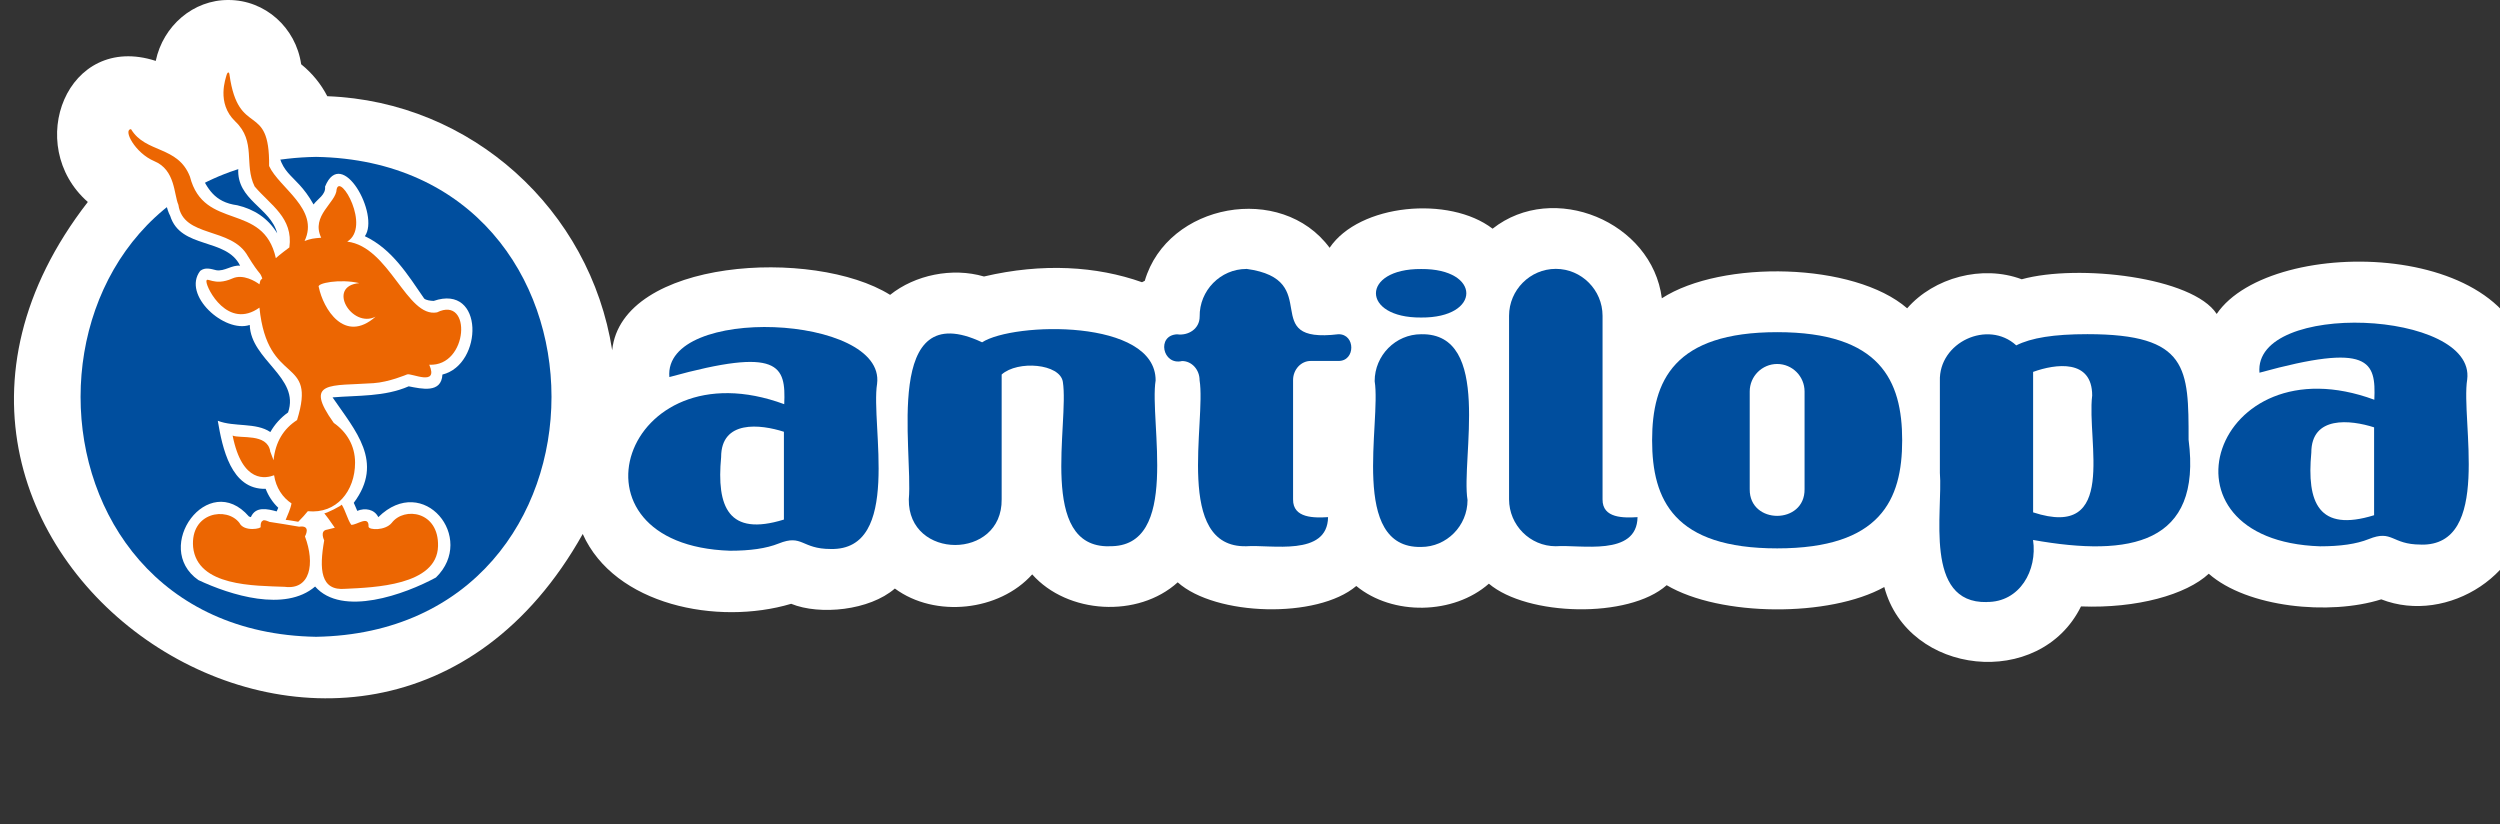 <svg viewBox="0 0 179 59" fill="none" xmlns="http://www.w3.org/2000/svg">
<rect x="0" y="0" width="179" height="59" fill="#333333" stroke="none"/>
<g clip-path="url(#clip0_34001_56)">
<path fill-rule="evenodd" clip-rule="evenodd" d="M16.36 0C13.844 -0.017 11.678 1.845 11.151 4.361C4.786 2.295 1.68 10.414 6.288 14.462C-13.192 39.594 26.285 65.785 41.724 38.233C43.997 43.318 51.359 44.809 56.647 43.232C58.699 44.069 62.264 43.711 64.072 42.139C66.951 44.263 71.548 43.762 73.906 41.126C76.434 43.972 81.484 44.269 84.324 41.695C87.033 44.115 94.322 44.325 97.11 41.957C99.712 44.098 104.076 44.018 106.604 41.792C109.342 44.115 116.608 44.32 119.334 41.9C123.166 44.166 130.999 44.206 134.915 42.031C136.598 48.385 146.058 49.398 149 43.42C153.007 43.574 156.538 42.578 158.148 41.08C160.897 43.5 166.791 44.086 170.498 42.913C175.236 44.764 181.171 41.035 180.995 35.654V27.17C181.352 17.132 162.631 16.694 158.715 22.479C157.014 19.843 148.818 18.88 144.755 19.996C141.921 18.937 138.469 19.877 136.553 22.075C132.767 18.784 123.285 18.584 118.988 21.357C118.291 15.868 111.218 12.942 106.87 16.375C103.776 13.995 97.326 14.593 95.2 17.742C91.749 13.061 83.592 14.547 81.966 20.105C81.898 20.139 81.835 20.173 81.767 20.207C78.525 19.057 74.648 18.812 70.454 19.797C68.181 19.131 65.517 19.683 63.732 21.112C58.268 17.707 44.507 18.522 43.832 25.075C42.262 15.031 33.772 7.271 23.433 6.889C22.98 6.007 22.351 5.238 21.563 4.601C21.183 1.97 18.979 0 16.36 0Z" fill="white"/>
<path fill-rule="evenodd" clip-rule="evenodd" d="M111.399 19.251C113.235 19.251 114.743 20.765 114.743 22.61V35.757C114.726 37.129 116.279 37.084 117.248 37.027C117.202 39.873 113.156 38.98 111.393 39.111C109.556 39.111 108.049 37.602 108.049 35.751V22.61C108.049 20.765 109.556 19.251 111.393 19.251H111.399Z" fill="#004E9E"/>
<path fill-rule="evenodd" clip-rule="evenodd" d="M101.753 39.162C103.578 39.162 105.075 37.653 105.075 35.803C104.598 32.853 106.894 23.829 101.753 23.931C99.928 23.931 98.426 25.446 98.426 27.291C98.902 30.24 96.601 39.265 101.748 39.162H101.753Z" fill="#004E9E"/>
<path fill-rule="evenodd" clip-rule="evenodd" d="M101.753 19.262C106.066 19.228 106.071 22.769 101.753 22.735C97.439 22.769 97.439 19.233 101.753 19.262Z" fill="#004E9E"/>
<path fill-rule="evenodd" clip-rule="evenodd" d="M89.24 19.251C94.919 20.014 89.931 24.643 95.831 23.931C97.061 23.914 97.061 25.861 95.831 25.844H93.842C93.156 25.844 92.589 26.453 92.584 27.205V35.757C92.567 37.123 94.12 37.084 95.089 37.027C95.049 39.873 90.997 38.98 89.234 39.111C84.065 39.224 86.366 30.172 85.89 27.222C85.89 26.465 85.329 25.85 84.637 25.85C83.237 26.186 82.795 24.011 84.275 23.937C85.079 24.051 85.896 23.55 85.896 22.667C85.867 20.805 87.386 19.257 89.24 19.257V19.251Z" fill="#004E9E"/>
<path fill-rule="evenodd" clip-rule="evenodd" d="M79.421 39.108C84.562 39.222 82.272 30.169 82.743 27.236C82.743 22.801 72.569 23.057 70.319 24.509C63.171 21.139 65.388 32.19 65.07 35.754C65.013 40.11 71.77 40.11 71.719 35.754V26.815C72.869 25.785 75.896 26.035 76.1 27.339C76.565 30.283 74.297 39.216 79.427 39.114L79.421 39.108Z" fill="#004E9E"/>
<path fill-rule="evenodd" clip-rule="evenodd" d="M22.631 45.595C0.146 45.208 0.152 11.621 22.631 11.233C45.11 11.621 45.104 45.208 22.631 45.595Z" fill="#004E9E"/>
<path fill-rule="evenodd" clip-rule="evenodd" d="M22.559 41.998C20.411 43.837 16.511 42.618 14.199 41.531C10.866 39.185 14.913 33.617 17.826 36.982C17.871 36.999 17.905 37.01 17.962 37.027C18.302 36.236 19.141 36.435 19.81 36.617C19.849 36.532 19.884 36.441 19.923 36.355C19.521 35.974 19.22 35.513 19.022 35C16.528 35.069 15.922 32.062 15.593 30.127C16.766 30.588 18.325 30.235 19.356 30.935C19.668 30.388 20.087 29.916 20.626 29.529C21.493 27.018 17.951 25.777 17.883 23.266C16.08 23.875 13.014 21.125 14.335 19.394C14.692 19.115 15.094 19.252 15.485 19.348C16.08 19.445 16.596 18.961 17.191 19.024C16.211 17.003 12.935 17.851 12.187 15.46C11.648 14.469 11.909 12.858 10.73 12.317C9.608 11.861 8.803 10.899 8.417 9.772C7.998 8.826 9.302 7.927 9.999 8.707C10.373 9.151 10.622 9.481 11.183 9.726C15.122 10.637 13.649 14.258 16.993 14.697C18.194 14.981 19.181 15.613 19.849 16.706C19.373 14.867 16.93 14.327 17.061 12.066C17.463 9.834 15.111 8.798 15.185 6.68C14.964 5.251 16.511 3.059 17.254 5.285C17.151 7.636 19.124 7.557 19.753 9.362C19.878 12.863 21.028 12.106 22.451 14.64C22.729 14.252 23.346 13.934 23.273 13.364C24.469 10.409 27.212 15.386 26.124 16.912C28.079 17.834 29.207 19.69 30.375 21.381C30.528 21.501 30.811 21.535 31.049 21.546C34.682 20.294 34.603 26.095 31.678 26.819C31.605 28.185 30.182 27.838 29.264 27.661C27.524 28.418 25.636 28.299 23.811 28.453C25.438 30.833 27.524 33.076 25.33 36.002C25.421 36.19 25.495 36.39 25.58 36.578C26.13 36.35 26.804 36.452 27.087 37.027C30.324 33.844 34.121 38.513 31.214 41.349C29.003 42.55 24.486 44.196 22.559 41.992V41.998Z" fill="white"/>
<path fill-rule="evenodd" clip-rule="evenodd" d="M23.417 37.923L23.972 37.786C23.695 37.37 23.281 36.818 23.213 36.744C23.23 36.835 24.596 36.146 24.46 36.118C24.749 36.579 24.857 37.137 25.146 37.575C25.525 37.621 26.432 36.847 26.387 37.712C26.415 37.957 27.577 38.008 28.047 37.439C28.943 36.26 31.431 36.607 31.363 39.107C31.29 41.931 26.75 42.062 24.732 42.159C22.935 42.324 22.85 40.752 23.213 38.691C23.213 38.691 22.867 37.997 23.417 37.923ZM26.891 22.675C24.658 24.645 23.139 22.088 22.827 20.563C22.618 20.272 24.358 19.948 25.729 20.272C23.355 20.471 25.185 23.535 26.891 22.675ZM21.416 37.712C22.317 37.575 21.835 38.407 21.835 38.407C22.572 40.371 22.21 42.256 20.385 42.016C18.214 41.931 14.127 41.999 13.827 39.17C13.617 36.676 16.241 36.254 17.142 37.439C17.471 38.111 18.775 37.843 18.662 37.712C18.662 37.575 18.662 37.365 18.798 37.296C18.871 37.16 19.285 37.365 19.285 37.365C19.602 37.404 21.076 37.655 21.422 37.712H21.416ZM19.347 32.297C19.115 31.005 17.211 31.421 16.655 31.187C17.347 34.66 19.075 34.239 19.625 34.028C19.761 34.934 20.243 35.628 20.872 36.044C20.798 36.459 20.589 36.875 20.453 37.222C20.589 37.222 21.354 37.359 21.354 37.359C21.626 37.086 21.875 36.812 22.04 36.602C24.097 36.812 25.423 35.156 25.423 33.129C25.423 31.882 24.8 30.908 23.899 30.282C21.711 27.224 23.683 27.646 26.733 27.435C27.838 27.367 29.147 26.809 29.147 26.809C29.448 26.689 31.431 27.708 30.734 26.114C33.545 26.262 33.806 21.126 31.29 22.367C29.13 22.772 27.878 17.665 24.862 17.3C26.574 16.241 24.358 12.358 24.103 13.554C24.08 14.505 22.238 15.433 22.997 17.021C22.436 17.067 22.278 17.084 21.807 17.255C22.895 14.977 19.982 13.451 19.268 11.886C19.325 7.205 17.08 9.944 16.434 5.366C16.417 5.156 16.309 5.104 16.224 5.366C16.179 5.577 15.465 7.376 16.848 8.697C18.361 10.132 17.454 11.777 18.231 13.349C19.364 14.687 21.008 15.586 20.719 17.716C20.662 17.756 19.999 18.251 19.75 18.484C18.854 14.431 14.603 16.566 13.6 12.648C12.733 10.416 10.426 10.986 9.383 9.249C8.788 9.272 9.661 10.952 11.044 11.538C12.563 12.165 12.444 13.924 12.773 14.664C13.113 17.067 16.57 16.218 17.749 18.342C18.645 19.8 18.576 19.384 18.781 19.936C18.599 20.124 18.662 20.022 18.576 20.358C18.299 20.147 17.403 19.595 16.644 19.936C15.318 20.529 14.779 19.76 14.779 20.147C14.779 20.665 16.332 23.631 18.576 22.026C19.155 27.759 22.714 25.414 21.269 30.077C20.305 30.697 19.721 31.637 19.585 32.952L19.336 32.292L19.347 32.297Z" fill="#EC6602"/>
<path fill-rule="evenodd" clip-rule="evenodd" d="M145.566 26.63C147.192 26.038 149.8 25.697 149.8 28.316C149.397 31.635 151.664 38.678 145.571 36.685C145.571 33.332 145.571 29.978 145.571 26.625L145.566 26.63ZM142.25 43.102C144.619 43.125 145.889 40.83 145.566 38.661C152.537 39.902 157.672 38.963 156.703 31.487C156.703 26.38 156.703 23.926 149.46 23.926C147.045 23.926 145.435 24.188 144.364 24.729C142.341 22.872 138.804 24.501 138.895 27.285V33.856C139.121 36.617 137.716 43.205 142.25 43.108V43.102Z" fill="#004E9E"/>
<path fill-rule="evenodd" clip-rule="evenodd" d="M169.985 30.598V36.89C166.001 38.125 165.156 35.973 165.49 32.414C165.49 29.744 168.296 30.057 169.985 30.598ZM173.329 38.996C178.464 39.116 176.18 30.103 176.651 27.171C177.285 22.189 161.33 21.5 161.778 26.686C169.69 24.506 170.121 25.861 170.002 28.622C158.451 24.358 153.809 38.706 166.12 39.116C167.559 39.116 168.716 38.956 169.605 38.598C171.323 37.903 171.215 38.991 173.323 38.991L173.329 38.996Z" fill="#004E9E"/>
<path fill-rule="evenodd" clip-rule="evenodd" d="M56.128 30.91V37.201C52.143 38.437 51.299 36.285 51.633 32.726C51.633 30.056 54.439 30.369 56.128 30.915V30.91ZM59.478 39.308C64.607 39.422 62.328 30.409 62.799 27.482C63.434 22.5 47.479 21.811 47.926 26.998C55.839 24.812 56.27 26.172 56.151 28.94C44.599 24.675 39.957 39.023 52.268 39.433C53.702 39.433 54.858 39.274 55.754 38.915C57.471 38.226 57.364 39.308 59.478 39.308Z" fill="#004E9E"/>
<path fill-rule="evenodd" clip-rule="evenodd" d="M129.207 35.023C129.241 37.573 125.246 37.573 125.28 35.023V28.031C125.28 26.943 126.164 26.061 127.246 26.061C128.329 26.061 129.207 26.943 129.207 28.031V35.023ZM127.246 23.783C119.867 23.783 118.291 27.251 118.291 31.527C118.291 35.803 119.861 39.264 127.246 39.264C134.632 39.264 136.196 35.803 136.196 31.527C136.196 27.251 134.626 23.783 127.246 23.783Z" fill="#004E9E"/>
</g>
<defs>
<clipPath id="clip0_34001_56">
<rect width="179" height="59" fill="white"/>
</clipPath>
</defs>
</svg>
